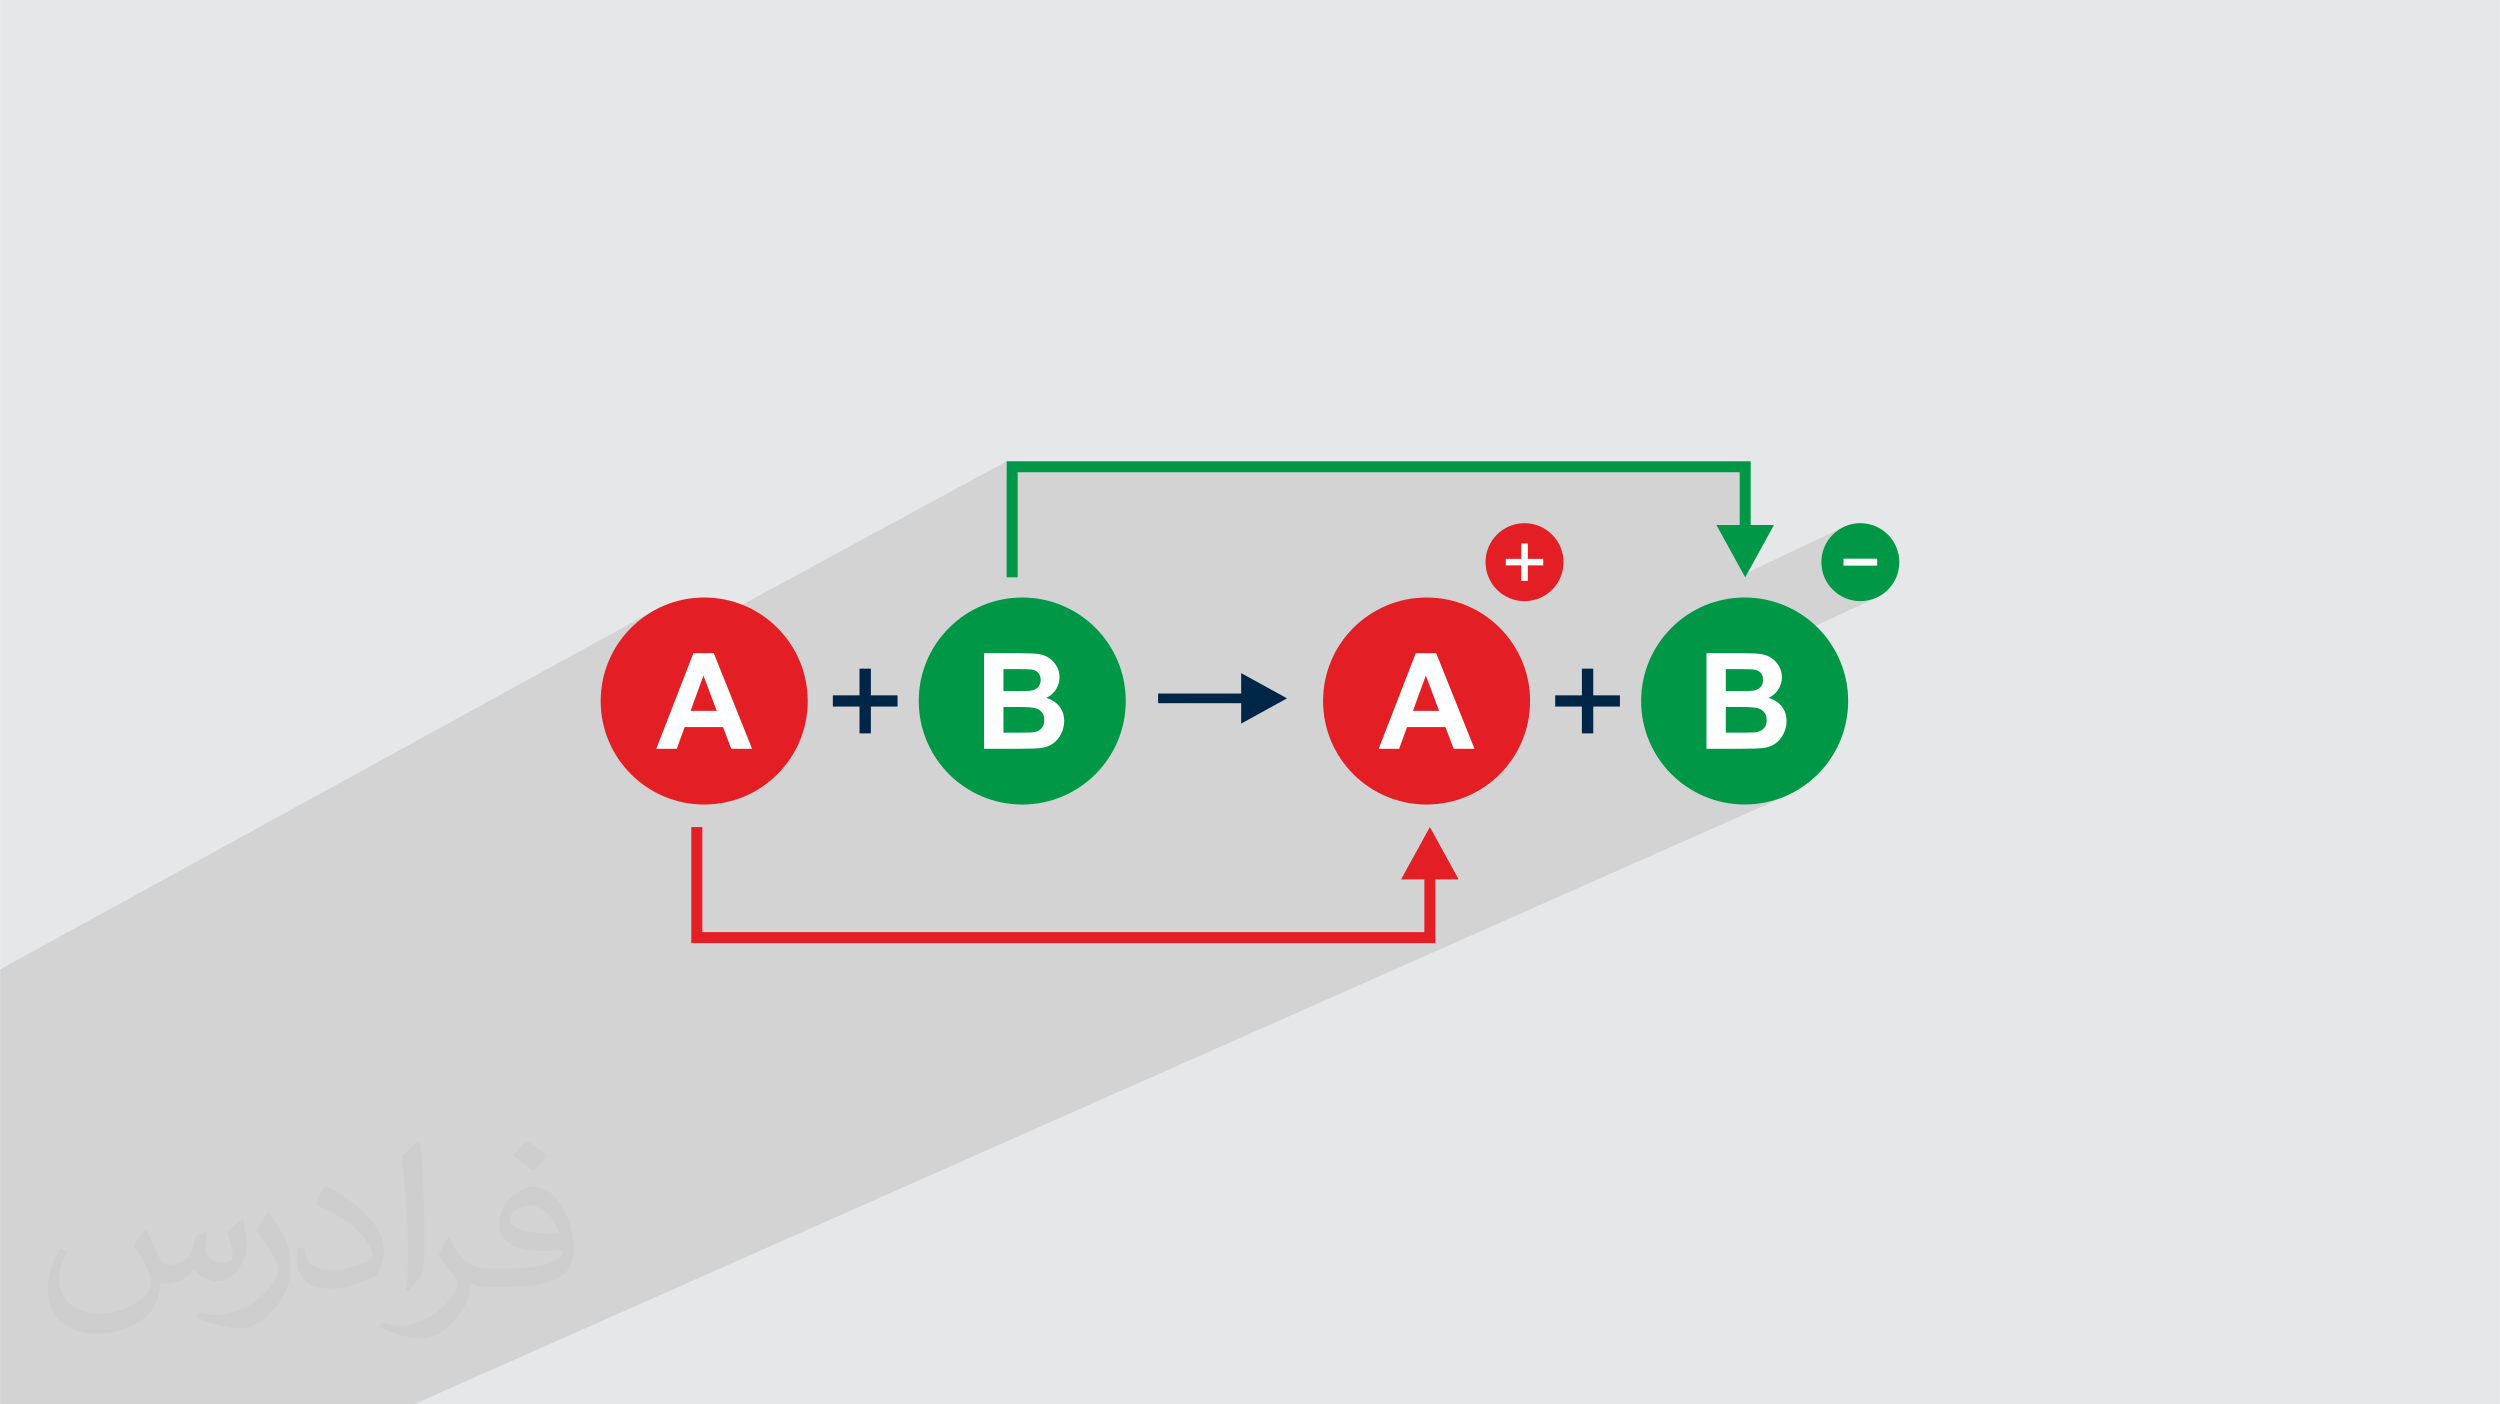 <?xml version="1.0" encoding="UTF-8"?>
<!DOCTYPE svg PUBLIC "-//W3C//DTD SVG 1.0//EN" "http://www.w3.org/TR/2001/REC-SVG-20010904/DTD/svg10.dtd">
<!-- Creator: CorelDRAW -->
<svg xmlns="http://www.w3.org/2000/svg" xml:space="preserve" width="3.708in" height="2.083in" version="1.0" style="shape-rendering:geometricPrecision; text-rendering:geometricPrecision; image-rendering:optimizeQuality; fill-rule:evenodd; clip-rule:evenodd"
viewBox="0 0 3702.73 2080.18"
 xmlns:xlink="http://www.w3.org/1999/xlink"
 xmlns:xodm="http://www.corel.com/coreldraw/odm/2003">
 <defs>
  <style type="text/css">
   <![CDATA[
    .fil3 {fill:#E31E24}
    .fil5 {fill:#009846}
    .fil0 {fill:#E6E7E8}
    .fil4 {fill:#FEFEFE;fill-rule:nonzero}
    .fil8 {fill:#E31E24;fill-rule:nonzero}
    .fil7 {fill:#009846;fill-rule:nonzero}
    .fil6 {fill:#002647;fill-rule:nonzero}
    .fil2 {fill:#373435;fill-opacity:0.031}
    .fil1 {fill:#2B2A29;fill-opacity:0.102}
   ]]>
  </style>
 </defs>
 <g id="Layer_x0020_1">
  <polygon class="fil0" points="-0,0 3702.73,0 3702.73,2080.18 -0,2080.18 "/>
  <polygon class="fil1" points="2777.86,885.87 2600.7,968.03 2601.77,968.11 2604.5,968.35 2606.96,968.62 2609.16,968.95 2611.21,969.36 2613.19,969.85 2615.13,970.44 2617,971.12 2618.82,971.9 2620.58,972.77 2622.3,973.73 2623.95,974.78 2625.55,975.94 2627.08,977.19 2628.54,978.52 2629.94,979.95 2631.26,981.47 2632.52,983.08 2633.71,984.78 2634.83,986.58 2635.85,988.45 2636.73,990.37 2637.48,992.36 2638.09,994.4 2638.56,996.5 2638.91,998.65 2639.11,1000.86 2639.18,1003.12 2639.1,1005.57 2638.84,1007.97 2638.43,1010.32 2637.84,1012.62 2637.09,1014.87 2636.17,1017.07 2635.09,1019.22 2633.84,1021.31 2632.44,1023.32 2630.93,1025.2 2629.3,1026.95 2627.54,1028.56 2625.67,1030.05 2623.68,1031.4 2621.57,1032.63 2619.34,1033.73 2622.47,1034.77 2625.42,1035.96 2628.17,1037.33 2630.74,1038.85 2633.13,1040.55 2635.33,1042.4 2637.35,1044.43 2639.18,1046.62 2640.8,1048.94 2642.2,1051.36 2643.4,1053.88 2644.37,1056.51 2645.13,1059.23 2645.66,1062.05 2645.99,1064.98 2646.1,1068.01 2646.03,1070.41 2645.82,1072.81 2645.47,1075.19 2644.98,1077.55 2644.35,1079.89 2643.58,1082.22 2642.67,1084.52 2641.61,1086.82 2640.44,1089.05 2639.16,1091.16 2637.78,1093.16 2636.3,1095.05 2634.71,1096.82 2633.02,1098.48 2631.23,1100.02 2629.33,1101.45 2627.33,1102.74 2625.22,1103.91 2622.99,1104.95 2494.58,1162.83 2498.3,1165.48 2504.52,1169.47 2510.93,1173.16 2517.55,1176.54 2524.34,1179.61 2531.3,1182.36 2538.42,1184.77 2545.7,1186.83 2553.12,1188.55 2560.67,1189.9 2568.34,1190.87 2576.13,1191.46 2584.02,1191.66 2591.91,1191.46 2599.69,1190.87 2607.36,1189.9 2614.92,1188.55 2622.33,1186.83 2629.61,1184.77 2636.73,1182.36 2643.69,1179.61 612.47,2080.18 588.85,2080.18 543.5,2080.18 459.55,2080.18 439.31,2080.18 410.27,2080.18 407.21,2080.18 396.54,2080.18 376.69,2080.18 370.42,2080.18 367.5,2080.18 308.48,2080.18 261.74,2080.18 225.97,2080.18 214.12,2080.18 208.52,2080.18 200.57,2080.18 137.94,2080.18 111.69,2080.18 21.33,2080.18 -0,2080.18 -0,2068.79 -0,2067.72 -0,2052.84 -0,2018.05 -0,1997.46 -0,1985.66 -0,1968.01 -0,1950.34 -0,1943.09 -0,1931.3 -0,1911.28 -0,1906.37 -0,1903.73 -0,1892.69 -0,1880.76 -0,1878.25 -0,1852.66 -0,1832.91 -0,1816.24 -0,1816.22 -0,1800.5 -0,1799.85 -0,1798.49 -0,1780.41 -0,1752.56 -0,1749.92 -0,1747.84 -0,1745.83 -0,1740.31 -0,1730.97 -0,1719.83 -0,1713.25 -0,1705.67 -0,1691.18 -0,1688.13 -0,1687.75 -0,1673.2 -0,1657.6 -0,1656.71 -0,1645.93 -0,1638.62 -0,1636.1 -0,1613.82 -0,1612.78 -0,1595.49 -0,1557.76 -0,1535.65 -0,1521.1 -0,1513.33 -0,1491.88 -0,1435.83 969.84,903.53 963.42,907.22 957.2,911.21 951.19,915.49 945.4,920.04 939.83,924.86 934.51,929.93 929.43,935.26 924.61,940.82 920.06,946.61 915.79,952.62 911.8,958.84 908.11,965.27 904.72,971.88 901.65,978.67 898.91,985.63 896.49,992.75 894.43,1000.03 892.72,1007.45 892.67,1007.69 1490.88,683.22 1490.88,708.36 1507.21,699.55 2576.65,699.55 2576.65,777.58 2549.36,790.72 2582.46,850.9 2732.9,779.45 2727.85,781.88 2723.09,784.78 2718.65,788.1 2714.55,791.83 2710.82,795.93 2707.5,800.37 2704.6,805.14 2702.17,810.18 2700.23,815.49 2698.8,821.02 2697.93,826.76 2697.63,832.66 2697.93,838.57 2698.53,842.52 2730.45,827.5 2780.32,827.5 2780.32,837.82 2711.43,870.06 2714.55,873.49 2718.65,877.22 2723.09,880.54 2727.85,883.44 2732.9,885.87 2738.21,887.81 2743.74,889.24 2749.48,890.11 2755.38,890.41 2761.28,890.11 2767.02,889.24 2772.55,887.81 "/>
  <path class="fil2" d="M215.96 1821.93c7.07,10.71 11.65,21.01 16.13,32.45 3.33,6.66 5.09,18.93 20.7,18.93 4.57,0 11.13,-1.35 16.95,-4.57 6.55,-3.44 11.54,-8.64 14.15,-16.53l6.24 -21.01 15.19 -7.49 1.04 1.04c-2.08,7.91 -2.59,15.5 -2.59,21.43 0,17.57 15.19,24.23 27.25,24.23 7.07,0 13.42,-3.44 13.42,-9.89 0,-8.32 -3.53,-22.47 -8.12,-35.16 7.07,-7.07 14.15,-14.15 22.26,-19.87l1.25 0.63c3.53,14.98 5.51,29.75 5.51,39.63 0,9.67 -4.27,20.39 -7.8,27.36 -7.28,13.73 -20.18,24.65 -35.78,24.65 -11.85,0 -25.06,-5.93 -34.12,-16.95l-0.52 0c-8.53,10.61 -21.74,20.18 -42.86,20.18l-6.55 0c-1.04,13.94 -4.05,23.81 -8.64,32.66 -12.58,24.54 -49.92,41.92 -85.08,41.92 -48.89,0 -73.43,-28.19 -73.43,-65.73 0,-23.19 7.59,-44.72 19.24,-60.01l9.56 3.95c-7.28,13.94 -12.17,27.04 -12.17,39.94 0,35.16 28.61,51.9 61.58,51.9 30.58,0 68.44,-19.45 75.31,-42.02 -2.59,-24.65 -11.85,-36.19 -26,-58.66 4.27,-7.49 9.78,-14.98 16.64,-22.98l1.25 0 0 0 0 0 -0.01 -0.04zm563.83 -132.3c10.3,6.45 20.39,14.04 30.27,22.78 -5.51,7.8 -12.38,14.88 -20.91,21.12 -9.89,-8.01 -19.76,-14.88 -29.86,-22.16 6.86,-7.7 13.63,-15.08 20.49,-21.74l0 0 0 0 0 0 0 0 0 0 0.01 0zm5.3 96.11c-16.64,0 -30.27,10.92 -30.27,19.03 0,17.38 33.28,22.78 73.12,22.56 -4.99,-20.39 -22.47,-41.61 -42.86,-41.61l0 0.01zm-37.35 92.99c21.64,0 40.57,-0.63 55.02,-4.27 16.13,-4.05 29.75,-12.17 29.75,-17.78 0,-1.46 0,-3.22 -0.52,-4.68 -9.05,0.83 -19.45,0.83 -28.5,0.83 -29.33,0 -51.79,-6.66 -60.64,-23.09 -2.19,-4.57 -3.74,-9.67 -3.74,-15.5 0,-15.92 6.86,-31.41 18.93,-42.13 10.08,-8.84 21.22,-14.35 32.55,-14.35 20.49,0 36.81,16.44 48.26,42.34 6.24,14.15 10.5,30.47 10.5,51.07 0,13.73 -3.74,25.27 -12.27,33.8 -15.92,15.4 -45.24,21.22 -90.17,21.22l-20.39 0 0 0 -5.3 0c-11.13,0 -19.14,-1.98 -25.48,-6.86l-1.04 0c0.31,2.59 0.52,5.09 0.52,7.49 0,10.08 -3.33,22.98 -10.08,33.28 -19.97,29.64 -41.61,42.53 -60.33,42.53 -18.93,0 -42.13,-7.28 -63.03,-16.75l3.74 -7.28c6.76,2.81 16.13,4.68 29.02,4.68 33.8,0 78.21,-32.45 83.72,-64.17 -1.25,-2.59 -3.53,-6.03 -6.76,-9.67 -9.89,-11.75 -16.13,-21.53 -21.95,-31.82 4.99,-9.89 9.56,-17.78 13.83,-24.96l1.77 -0.21c14.46,29.44 27.56,46.28 56.78,46.28l4.57 0 0 0 21.22 0 0 0 0 0 0 0 0 0 0 0 0.04 0zm-146.45 31.1c2.5,-13.52 2.7,-28.7 2.7,-42.86l0 -21.01c0,-39.21 -4.99,-96.2 -9.05,-133.34 7.07,-7.59 16.95,-16.53 24.75,-22.56l2.29 0.63c5.3,46.7 6.55,100.79 6.55,150.81 0,13.11 -0.52,25.9 -1.77,35.26 -0.73,11.85 -7.59,20.8 -22.26,34.53l-3.22 -1.46zm-150.71 -61.89c0.73,18.41 9.78,32.87 41.4,32.87 19.66,0 36.3,-5.09 54.71,-13.83 3.33,-1.46 5.09,-3.44 5.09,-5.09 0,-11.54 -8.84,-26.83 -23.71,-40.77 -14.46,-13.11 -33.6,-24.65 -51.48,-32.35 -6.14,-2.59 -8.12,-5.3 -8.12,-7.91 0,-5.3 7.07,-16.44 12.9,-24.44l1.98 -0.21c20.49,10.71 43.38,26.63 60.33,44.3 15.4,16.33 24.96,32.87 24.96,50.86 0,13.31 -4.05,25.79 -10.61,37.44 -22.47,11.33 -46.39,19.97 -70.1,19.97 -28.81,0 -48.47,-13.52 -48.47,-45.24 0,-3.44 0,-8.73 1.25,-15.61l9.89 0 0 0 0 0 0 0 0 0 0 0 -0.01 0zm-52.11 -52.32l17.89 28.92c6.55,10.71 12.69,22.37 12.69,40.77l0 23.5c0,19.03 -12.17,39.42 -31.82,59.6 -15.4,13.63 -29.02,19.45 -41.61,19.45 -18.72,0 -40.15,-5.82 -64.9,-16.44l2.81 -7.28c7.8,2.08 16.84,3.84 27.98,3.84 35.58,-0.21 71.97,-26.21 88.61,-57.93 1.98,-3.64 2.7,-7.07 2.7,-9.47 0,-3.64 -1.98,-7.7 -3.53,-11.33 -9.05,-17.05 -19.14,-32.66 -30.27,-47.12 5.82,-9.16 11.65,-17.99 17.99,-26.73l1.46 0.21 0 0 0 0 0 0 0 0 0 0 -0.01 0z"/>
  <g id="_2195180348336">
   <path class="fil3" d="M1042.92 885.03c84.67,0 153.32,68.64 153.32,153.32 0,84.67 -68.64,153.32 -153.32,153.32 -84.67,0 -153.32,-68.64 -153.32,-153.32 0,-84.67 68.64,-153.32 153.32,-153.32z"/>
   <path class="fil4" d="M1113.9 1109.13l-30.87 0 -12.23 -32.23 -56.78 0 -11.77 32.23 -30.32 0 54.96 -141.57 30.28 0 56.71 141.57zm-52.39 -56.15l-19.67 -52.39 -19.11 52.39 38.78 0z"/>
   <path class="fil5" d="M1514.03 885.03c84.67,0 153.32,68.64 153.32,153.32 0,84.67 -68.64,153.32 -153.32,153.32 -84.67,0 -153.32,-68.64 -153.32,-153.32 0,-84.67 68.64,-153.32 153.32,-153.32z"/>
   <path class="fil4" d="M1457.49 967.56l56.61 0c11.23,0 19.57,0.46 25.08,1.39 5.53,0.96 10.44,2.9 14.8,5.83 4.35,2.97 7.97,6.89 10.87,11.8 2.9,4.91 4.35,10.45 4.35,16.54 0,6.59 -1.78,12.69 -5.33,18.19 -3.56,5.54 -8.4,9.66 -14.5,12.43 8.6,2.54 15.19,6.82 19.84,12.88 4.62,6.07 6.92,13.18 6.92,21.39 0,6.45 -1.48,12.72 -4.48,18.81 -3,6.1 -7.08,10.97 -12.29,14.63 -5.17,3.62 -11.57,5.87 -19.18,6.72 -4.74,0.5 -16.24,0.83 -34.47,0.96l-48.21 0 0 -141.57zm28.67 23.53l0 32.62 18.72 0c11.11,0 18.02,-0.16 20.72,-0.49 4.88,-0.56 8.73,-2.24 11.53,-5.04 2.8,-2.8 4.19,-6.46 4.19,-11.01 0,-4.38 -1.22,-7.91 -3.62,-10.64 -2.41,-2.74 -6,-4.38 -10.74,-4.95 -2.83,-0.33 -10.97,-0.49 -24.38,-0.49l-16.41 0zm0 56.15l0 37.96 26.5 0c10.28,0 16.84,-0.29 19.61,-0.86 4.25,-0.79 7.71,-2.67 10.38,-5.67 2.67,-3.03 4.02,-7.02 4.02,-12.06 0,-4.28 -1.02,-7.88 -3.1,-10.84 -2.04,-2.97 -5.04,-5.14 -8.93,-6.49 -3.89,-1.35 -12.36,-2.04 -25.37,-2.04l-23.1 0z"/>
   <polygon class="fil6" points="1272.98,1086.28 1272.98,1046.55 1233.46,1046.55 1233.46,1029.94 1272.98,1029.94 1272.98,990.41 1289.8,990.41 1289.8,1029.94 1329.32,1029.94 1329.32,1046.55 1289.8,1046.55 1289.8,1086.28 "/>
   <polygon class="fil6" points="1838.3,997.05 1906.19,1034.39 1838.3,1071.73 1838.3,1041.53 1715.23,1041.53 1715.23,1027.25 1838.3,1027.25 "/>
   <path class="fil3" d="M2112.9 885.03c84.67,0 153.32,68.64 153.32,153.32 0,84.67 -68.64,153.32 -153.32,153.32 -84.67,0 -153.32,-68.64 -153.32,-153.32 0,-84.67 68.64,-153.32 153.32,-153.32z"/>
   <path class="fil4" d="M2183.88 1109.13l-30.87 0 -12.23 -32.23 -56.78 0 -11.76 32.23 -30.32 0 54.96 -141.57 30.28 0 56.71 141.57zm-52.39 -56.15l-19.67 -52.39 -19.11 52.39 38.79 0z"/>
   <path class="fil5" d="M2584.02 885.03c84.67,0 153.32,68.64 153.32,153.32 0,84.67 -68.64,153.32 -153.32,153.32 -84.67,0 -153.32,-68.64 -153.32,-153.32 0,-84.67 68.64,-153.32 153.32,-153.32z"/>
   <path class="fil4" d="M2527.47 967.56l56.61 0c11.24,0 19.58,0.46 25.08,1.39 5.53,0.96 10.44,2.9 14.79,5.83 4.35,2.97 7.98,6.89 10.88,11.8 2.9,4.91 4.35,10.45 4.35,16.54 0,6.59 -1.78,12.69 -5.34,18.19 -3.56,5.54 -8.4,9.66 -14.5,12.43 8.6,2.54 15.19,6.82 19.84,12.88 4.62,6.07 6.92,13.18 6.92,21.39 0,6.45 -1.48,12.72 -4.48,18.81 -3,6.1 -7.08,10.97 -12.29,14.63 -5.17,3.62 -11.57,5.87 -19.18,6.72 -4.74,0.5 -16.25,0.83 -34.47,0.96l-48.21 0 0 -141.57zm28.67 23.53l0 32.62 18.72 0c11.11,0 18.03,-0.16 20.73,-0.49 4.88,-0.56 8.73,-2.24 11.53,-5.04 2.8,-2.8 4.18,-6.46 4.18,-11.01 0,-4.38 -1.22,-7.91 -3.62,-10.64 -2.4,-2.74 -5.99,-4.38 -10.74,-4.95 -2.83,-0.33 -10.98,-0.49 -24.39,-0.49l-16.41 0zm0 56.15l0 37.96 26.5 0c10.28,0 16.84,-0.29 19.6,-0.86 4.25,-0.79 7.71,-2.67 10.38,-5.67 2.67,-3.03 4.02,-7.02 4.02,-12.06 0,-4.28 -1.02,-7.88 -3.09,-10.84 -2.04,-2.97 -5.04,-5.14 -8.93,-6.49 -3.89,-1.35 -12.36,-2.04 -25.37,-2.04l-23.1 0z"/>
   <polygon class="fil6" points="2342.96,1086.28 2342.96,1046.55 2303.44,1046.55 2303.44,1029.94 2342.96,1029.94 2342.96,990.41 2359.79,990.41 2359.79,1029.94 2399.31,1029.94 2399.31,1046.55 2359.79,1046.55 2359.79,1086.28 "/>
   <path class="fil3" d="M2257.97 774.91c31.89,0 57.75,25.85 57.75,57.75 0,31.89 -25.85,57.75 -57.75,57.75 -31.89,0 -57.75,-25.85 -57.75,-57.75 0,-31.89 25.85,-57.75 57.75,-57.75z"/>
   <path class="fil5" d="M2755.38 774.91c31.89,0 57.75,25.85 57.75,57.75 0,31.89 -25.85,57.75 -57.75,57.75 -31.89,0 -57.75,-25.85 -57.75,-57.75 0,-31.89 25.85,-57.75 57.75,-57.75z"/>
   <polygon class="fil4" points="2253.1,860.41 2253.1,837.41 2230.22,837.41 2230.22,827.79 2253.1,827.79 2253.1,804.92 2262.84,804.92 2262.84,827.79 2285.71,827.79 2285.71,837.41 2262.84,837.41 2262.84,860.41 "/>
   <polygon class="fil4" points="2730.45,837.82 2730.45,827.5 2780.32,827.5 2780.32,837.82 "/>
   <polygon class="fil7" points="2627.49,777.58 2584.81,855.17 2542.13,777.58 2576.65,777.58 2576.65,699.55 1507.21,699.55 1507.21,855.17 1490.88,855.17 1490.88,683.22 2592.98,683.22 2592.98,777.58 "/>
   <polygon class="fil8" points="2075.11,1302.6 2117.79,1225.01 2160.47,1302.6 2125.95,1302.6 2125.95,1396.96 1023.86,1396.96 1023.86,1225.01 1040.19,1225.01 1040.19,1380.63 2109.63,1380.63 2109.63,1302.6 "/>
  </g>
 </g>
</svg>
